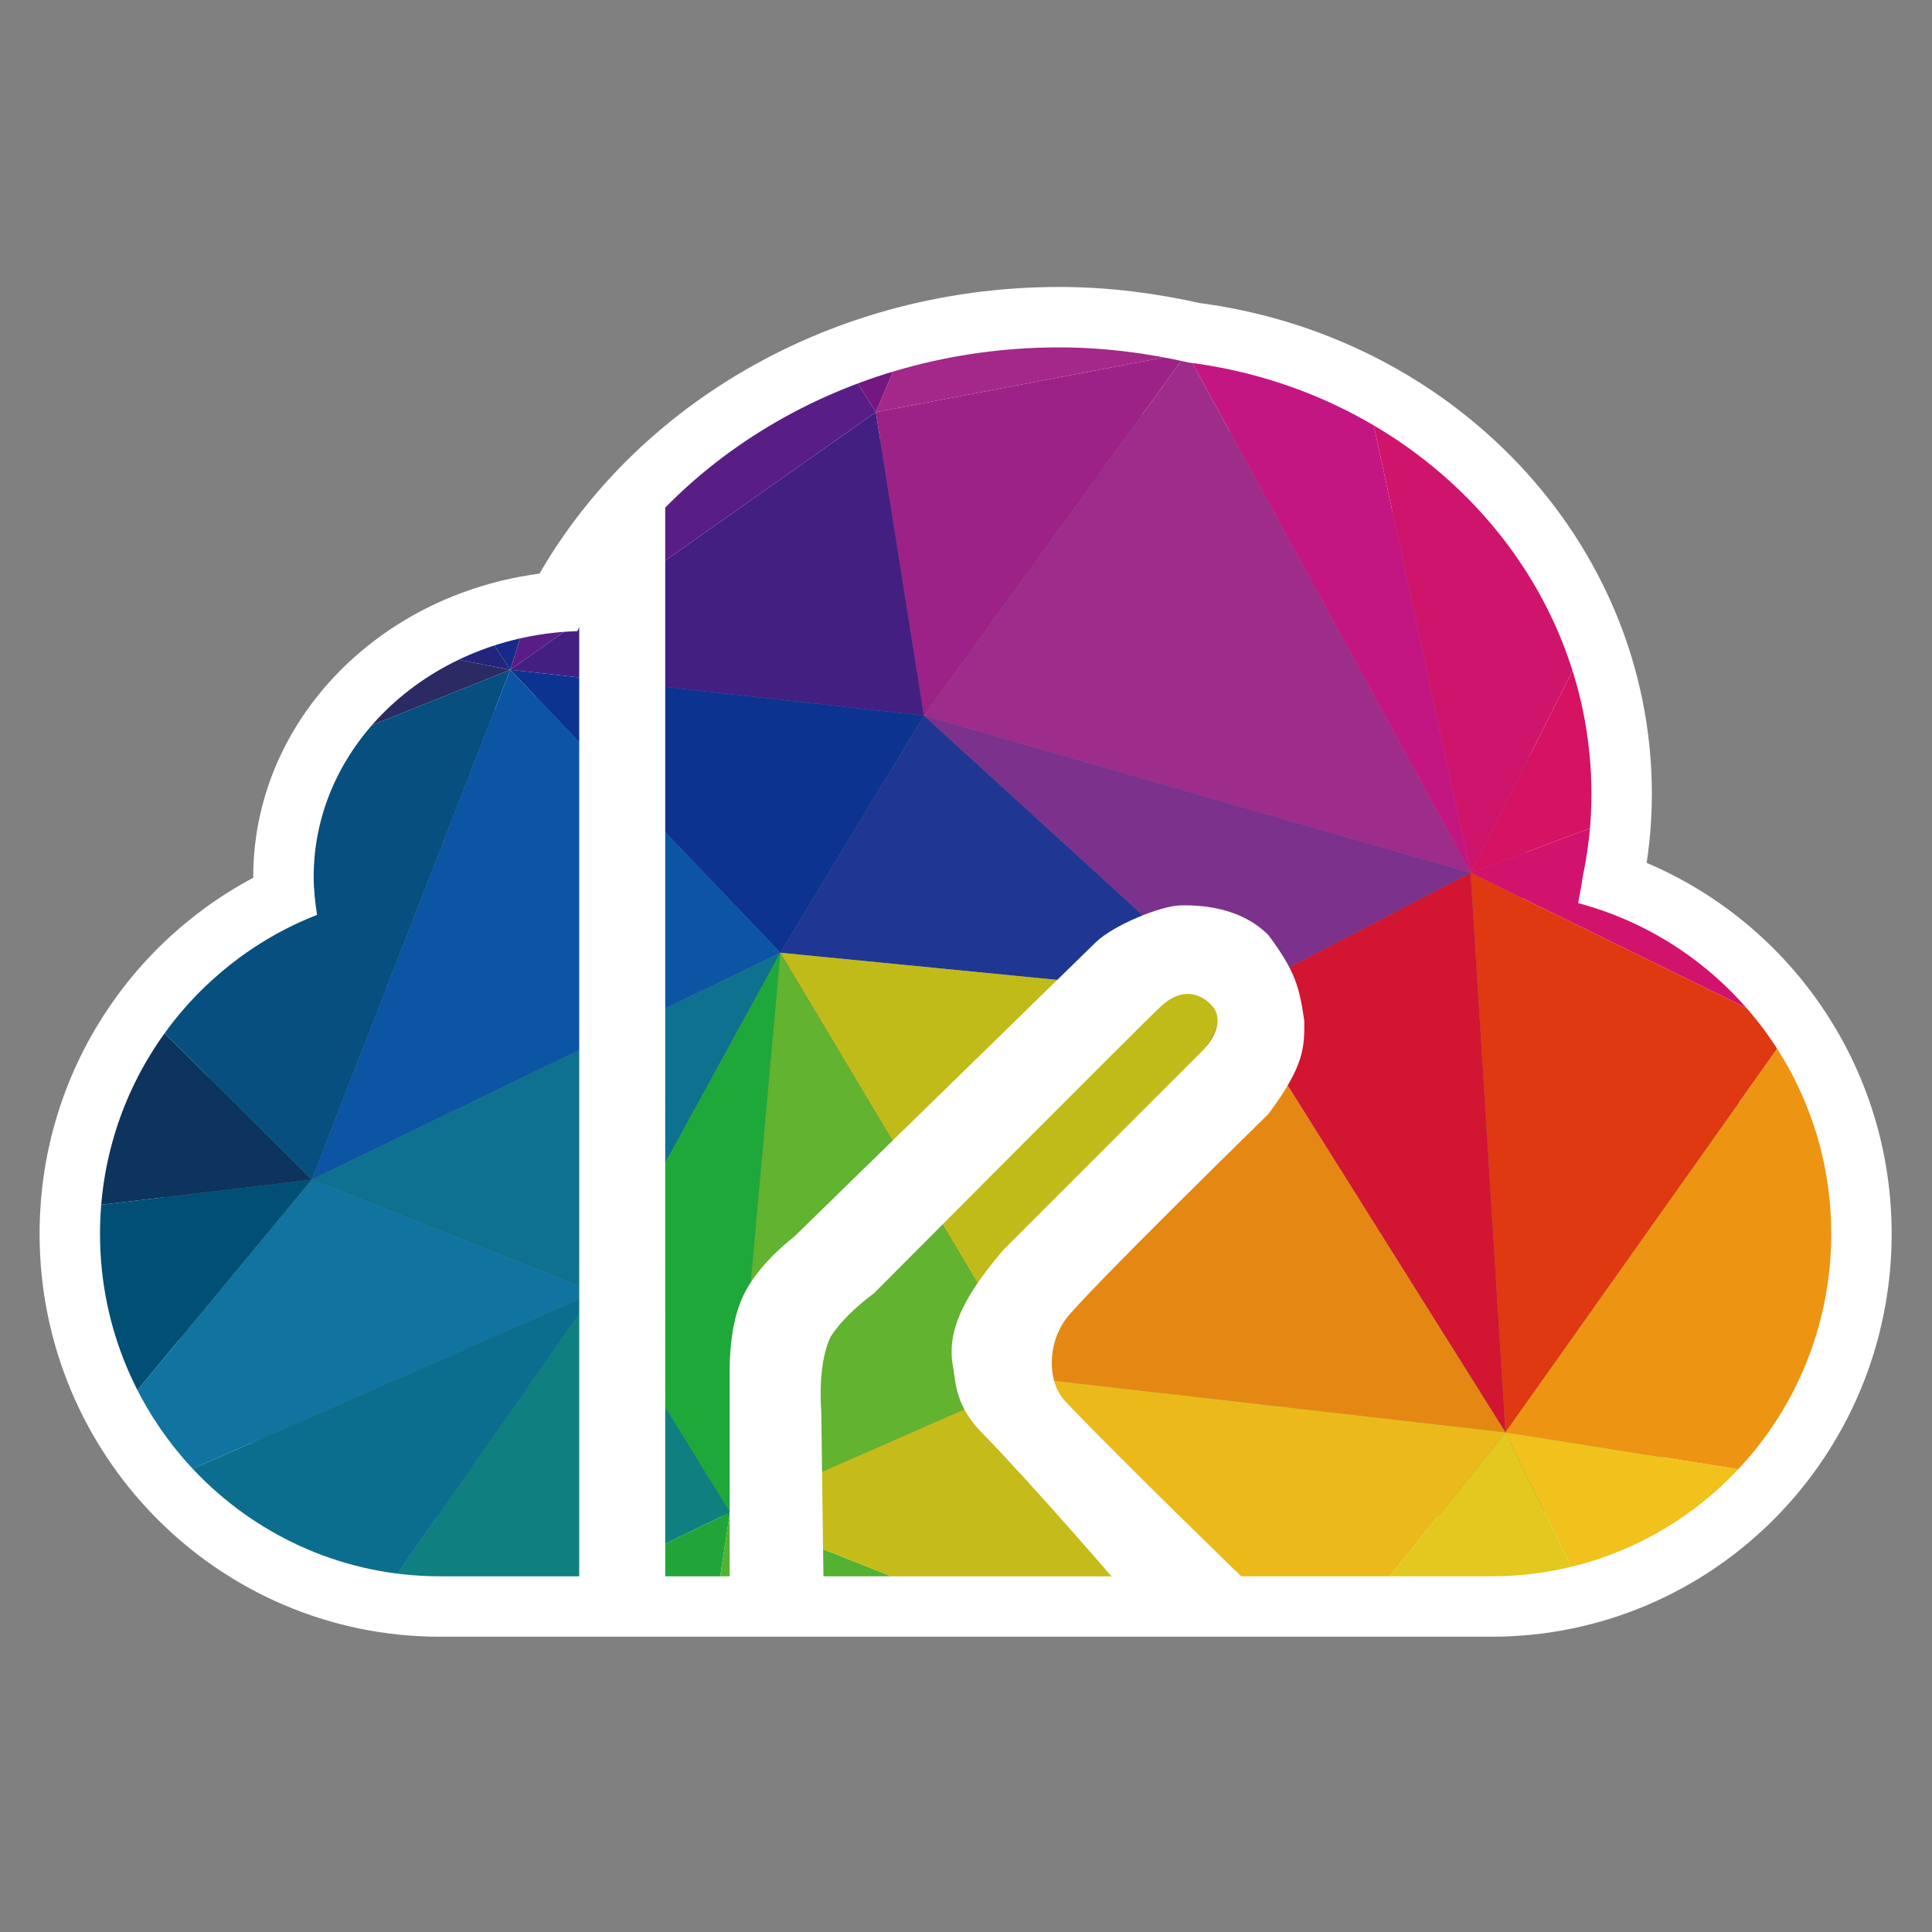<?xml version="1.0" encoding="UTF-8"?>
<svg id="a" data-name="圖層 1" xmlns="http://www.w3.org/2000/svg" xmlns:xlink="http://www.w3.org/1999/xlink" viewBox="0 0 51 51">
  <rect x="0" y="0" width="51" height="51" fill="#808080" stroke="none"/>
  <defs>
    <clipPath id="b">
      <path d="M15.26,16.66c-3.87.11-6.98,2.97-6.98,6.49,0,.34.04.68.09,1-3.35,1.31-5.73,4.58-5.73,8.42,0,4.99,4.02,9.04,8.97,9.04h27.76c4.96,0,8.97-4.05,8.97-9.04,0-4.19-2.84-7.71-6.68-8.73.04-.23.09-.47.12-.7.15-.7.23-1.43.23-2.18,0-5.83-4.63-10.63-10.63-11.39-1.1-.25-2.24-.4-3.42-.4-5.68,0-10.56,3.08-12.72,7.49" style="fill: none; stroke-width: 0px;"/>
    </clipPath>
  </defs>
  <path d="M15.26,16.66c-3.87.11-6.98,2.97-6.98,6.49,0,.34.04.68.09,1-3.35,1.31-5.73,4.58-5.73,8.42,0,4.99,4.02,9.04,8.97,9.04h27.76c4.96,0,8.97-4.05,8.97-9.04,0-4.19-2.84-7.71-6.68-8.73.04-.23.09-.47.12-.7.15-.7.23-1.43.23-2.18,0-5.83-4.63-10.63-10.63-11.39-1.1-.25-2.24-.4-3.42-.4-5.68,0-10.56,3.08-12.72,7.49" style="fill: none; stroke: #fff; stroke-linejoin: bevel; stroke-width: 3.19px;"/>
  <g style="clip-path: url(#b);">
    <polygon points="46.26 2.87 56.62 10.83 56.62 2.87 46.26 2.87" style="fill: #cc1547; stroke-width: 0px;"/>
    <polygon points="49.95 18.89 56.62 10.83 56.62 22.36 49.95 18.89" style="fill: #d6124b; stroke-width: 0px;"/>
    <polygon points="46.26 2.87 49.95 18.89 56.62 10.83 46.26 2.87" style="fill: #d4115f; stroke-width: 0px;"/>
    <polygon points="46.26 2.87 35.85 9.32 33.22 2.87 46.26 2.87" style="fill: #cc1547; stroke-width: 0px;"/>
    <polygon points="35.85 9.32 44.6 11.58 46.26 2.87 35.85 9.32" style="fill: #d4115f; stroke-width: 0px;"/>
    <polygon points="49.95 18.89 44.6 11.58 46.26 2.87 49.95 18.89" style="fill: #d6124b; stroke-width: 0px;"/>
    <polygon points="8.8 10.52 13.47 17.68 .09 15.08 8.8 10.52" style="fill: #23257c; stroke-width: 0px;"/>
    <polygon points="18.14 2.87 13.47 17.68 8.8 10.52 18.14 2.87" style="fill: #172989; stroke-width: 0px;"/>
    <polygon points="23.12 10.88 13.47 17.68 18.14 2.87 23.12 10.88" style="fill: #591e86; stroke-width: 0px;"/>
    <polygon points="31.33 9.32 23.12 10.88 26.51 2.87 31.33 9.32" style="fill: #a32889; stroke-width: 0px;"/>
    <polygon points="31.33 9.32 35.85 9.32 33.22 2.87 31.33 9.32" style="fill: #cf1c86; stroke-width: 0px;"/>
    <polygon points="49.95 18.89 47.27 27.18 56.62 22.36 49.95 18.89" style="fill: #d71435; stroke-width: 0px;"/>
    <polygon points="56.62 33.41 47.27 27.18 56.62 22.36 56.62 33.41" style="fill: #dd1d15; stroke-width: 0px;"/>
    <polygon points="47.27 27.18 52.55 39.84 56.62 33.41 47.27 27.18" style="fill: #e65e0c; stroke-width: 0px;"/>
    <polygon points="49.95 53.07 56.62 46.4 56.62 56.28 49.95 53.07" style="fill: #ea8013; stroke-width: 0px;"/>
    <polygon points="44.6 11.58 38.82 23.04 49.95 18.89 44.6 11.58" style="fill: #d61262; stroke-width: 0px;"/>
    <polygon points="47.27 27.18 38.82 23.04 49.95 18.89 47.27 27.18" style="fill: #d2136d; stroke-width: 0px;"/>
    <polygon points="39.74 37.81 38.82 23.04 47.27 27.18 39.74 37.81" style="fill: #df3912; stroke-width: 0px;"/>
    <polygon points="52.55 39.84 39.74 37.81 47.27 27.18 52.55 39.84" style="fill: #ed9412; stroke-width: 0px;"/>
    <polygon points="49.95 53.07 52.55 39.84 56.62 46.4 49.95 53.07" style="fill: #ed9412; stroke-width: 0px;"/>
    <polygon points="39.74 37.81 44.6 47.76 52.55 39.84 39.74 37.81" style="fill: #f1c11c; stroke-width: 0px;"/>
    <polygon points="49.95 53.07 44.6 47.76 52.55 39.84 49.95 53.07" style="fill: #efa317; stroke-width: 0px;"/>
    <polygon points="44.6 47.76 37.42 59.4 49.95 53.07 44.6 47.76" style="fill: #e6bb18; stroke-width: 0px;"/>
    <polygon points="35.85 9.32 38.82 23.04 44.6 11.58 35.85 9.32" style="fill: #cf146c; stroke-width: 0px;"/>
    <polygon points="31.33 9.32 38.82 23.04 35.85 9.32 31.33 9.32" style="fill: #c41682; stroke-width: 0px;"/>
    <polygon points="23.12 10.88 24.39 18.89 31.33 9.32 23.12 10.88" style="fill: #9c2287; stroke-width: 0px;"/>
    <polygon points="38.82 23.04 24.39 18.89 31.33 9.32 38.82 23.04" style="fill: #9d2c8a; stroke-width: 0px;"/>
    <polygon points="24.39 18.89 32.53 26.32 38.82 23.04 24.39 18.89" style="fill: #7c318d; stroke-width: 0px;"/>
    <polygon points="39.74 37.81 32.53 26.32 38.82 23.04 39.74 37.81" style="fill: #d21531; stroke-width: 0px;"/>
    <polygon points="33.51 45.57 39.74 37.81 44.6 47.76 33.51 45.57" style="fill: #e3c81f; stroke-width: 0px;"/>
    <polygon points="37.42 59.4 33.51 45.57 44.6 47.76 37.42 59.4" style="fill: #f4cb1d; stroke-width: 0px;"/>
    <polygon points="13.47 17.68 24.39 18.89 23.12 10.88 13.47 17.68" style="fill: #431f82; stroke-width: 0px;"/>
    <polygon points="32.53 26.32 27.31 36.39 39.74 37.81 32.53 26.32" style="fill: #e58813; stroke-width: 0px;"/>
    <polygon points="7.66 45.57 .09 51.34 .09 40.97 7.66 45.57" style="fill: #04678c; stroke-width: 0px;"/>
    <polygon points=".09 32.11 8.23 31.14 .09 40.97 .09 32.11" style="fill: #024f76; stroke-width: 0px;"/>
    <polygon points=".09 23.04 8.23 31.14 .09 32.11 .09 23.04" style="fill: #0c345d; stroke-width: 0px;"/>
    <polygon points=".09 15.08 13.47 17.68 .09 23.04 .09 15.08" style="fill: #2b2a63; stroke-width: 0px;"/>
    <polygon points="8.23 31.14 13.47 17.68 .09 23.04 8.23 31.14" style="fill: #064f7f; stroke-width: 0px;"/>
    <polygon points="24.39 18.89 20.6 25.15 13.47 17.68 24.39 18.89" style="fill: #0c3390; stroke-width: 0px;"/>
    <polygon points="32.53 26.32 20.6 25.15 24.39 18.89 32.53 26.32" style="fill: #1f3792; stroke-width: 0px;"/>
    <polygon points="27.31 36.39 20.6 25.15 32.53 26.32 27.31 36.39" style="fill: #c1bb1a; stroke-width: 0px;"/>
    <polygon points="8.23 31.14 20.6 25.15 13.47 17.68 8.23 31.14" style="fill: #0c55a5; stroke-width: 0px;"/>
    <polygon points="27.31 36.39 19.27 39.92 20.6 25.15 27.31 36.39" style="fill: #61b330; stroke-width: 0px;"/>
    <polygon points="8.23 31.14 15.69 34.11 20.6 25.15 8.23 31.14" style="fill: #0e718f; stroke-width: 0px;"/>
    <polygon points="19.27 39.92 15.69 34.11 20.6 25.15 19.27 39.92" style="fill: #1ea839; stroke-width: 0px;"/>
    <polygon points=".09 40.97 15.69 34.11 8.23 31.14 .09 40.97" style="fill: #1173a0; stroke-width: 0px;"/>
    <polygon points="19.27 39.92 7.66 45.57 15.69 34.11 19.27 39.92" style="fill: #0f7f7f; stroke-width: 0px;"/>
    <polygon points=".09 40.97 7.67 45.57 15.69 34.11 .09 40.97" style="fill: #0c6e8f; stroke-width: 0px;"/>
    <polygon points="7.66 45.57 8.23 59.4 .09 51.34 7.66 45.57" style="fill: #189980; stroke-width: 0px;"/>
    <polygon points="17.89 48.94 7.66 45.57 19.27 39.92 17.89 48.94" style="fill: #21a539; stroke-width: 0px;"/>
    <polygon points="8.23 59.4 17.89 48.94 7.67 45.57 8.23 59.4" style="fill: #0d8680; stroke-width: 0px;"/>
    <polygon points="21.73 59.4 17.89 48.94 8.23 59.4 21.73 59.4" style="fill: #107f80; stroke-width: 0px;"/>
    <polygon points="33.51 45.57 21.73 59.4 37.42 59.4 33.51 45.57" style="fill: #efad1a; stroke-width: 0px;"/>
    <polygon points="17.89 48.94 33.51 45.57 21.73 59.4 17.89 48.94" style="fill: #bec119; stroke-width: 0px;"/>
    <polygon points="19.27 39.92 33.51 45.57 17.89 48.94 19.27 39.92" style="fill: #53b232; stroke-width: 0px;"/>
    <polygon points="27.31 36.39 33.51 45.57 19.27 39.92 27.31 36.39" style="fill: #c5bb19; stroke-width: 0px;"/>
    <polygon points="39.74 37.81 33.51 45.57 27.31 36.39 39.74 37.81" style="fill: #ebba1a; stroke-width: 0px;"/>
    <polygon points="33.22 2.87 31.33 9.32 26.51 2.87 33.22 2.87" style="fill: #ac1384; stroke-width: 0px;"/>
    <polygon points="26.51 2.87 23.12 10.88 18.14 2.87 26.51 2.87" style="fill: #751780; stroke-width: 0px;"/>
    <polygon points="10.08 2.87 8.8 10.52 18.14 2.87 10.08 2.87" style="fill: #3b2488; stroke-width: 0px;"/>
    <polygon points=".09 2.87 8.8 10.52 10.08 2.87 .09 2.87" style="fill: #262b60; stroke-width: 0px;"/>
    <polygon points=".09 15.08 8.8 10.52 .09 2.87 .09 15.08" style="fill: #222a55; stroke-width: 0px;"/>
  </g>
  <path d="M33,41.84s-3.49-3.38-4.88-4.85c-.48-.5-.47-1.5,0-2.15s5.36-5.43,5.36-5.43c.98-1.31.95-1.8.95-2.46-.13-.88-.22-1.29-.95-2.27-.63-.63-1.53-.8-2.32-.78-.51.01-1.75.51-2.23.97l-7.96,7.77c-.63.5-1.07,1.01-1.33,1.52-.25.51-.38,1.2-.38,2.08v5.61h-1.7V12.14l-2.27,2.47v27.22h17.71ZM21.74,41.84l-.06-4.56c-.05-.68,0-1.49.25-2,.25-.38.63-.76,1.14-1.14,0,0,7.04-7.08,7.58-7.58s1.01-.34,1.3-.06c.46.45-.03,1.06-.17,1.2l-5.3,5.3c-.77.92-1.52,1.94-1.33,3.03.08.43.05,1.05.75,1.77,1.36,1.39,3.63,4.03,3.63,4.03h-7.79Z" style="fill: #fff; stroke-width: 0px;"/>
</svg>